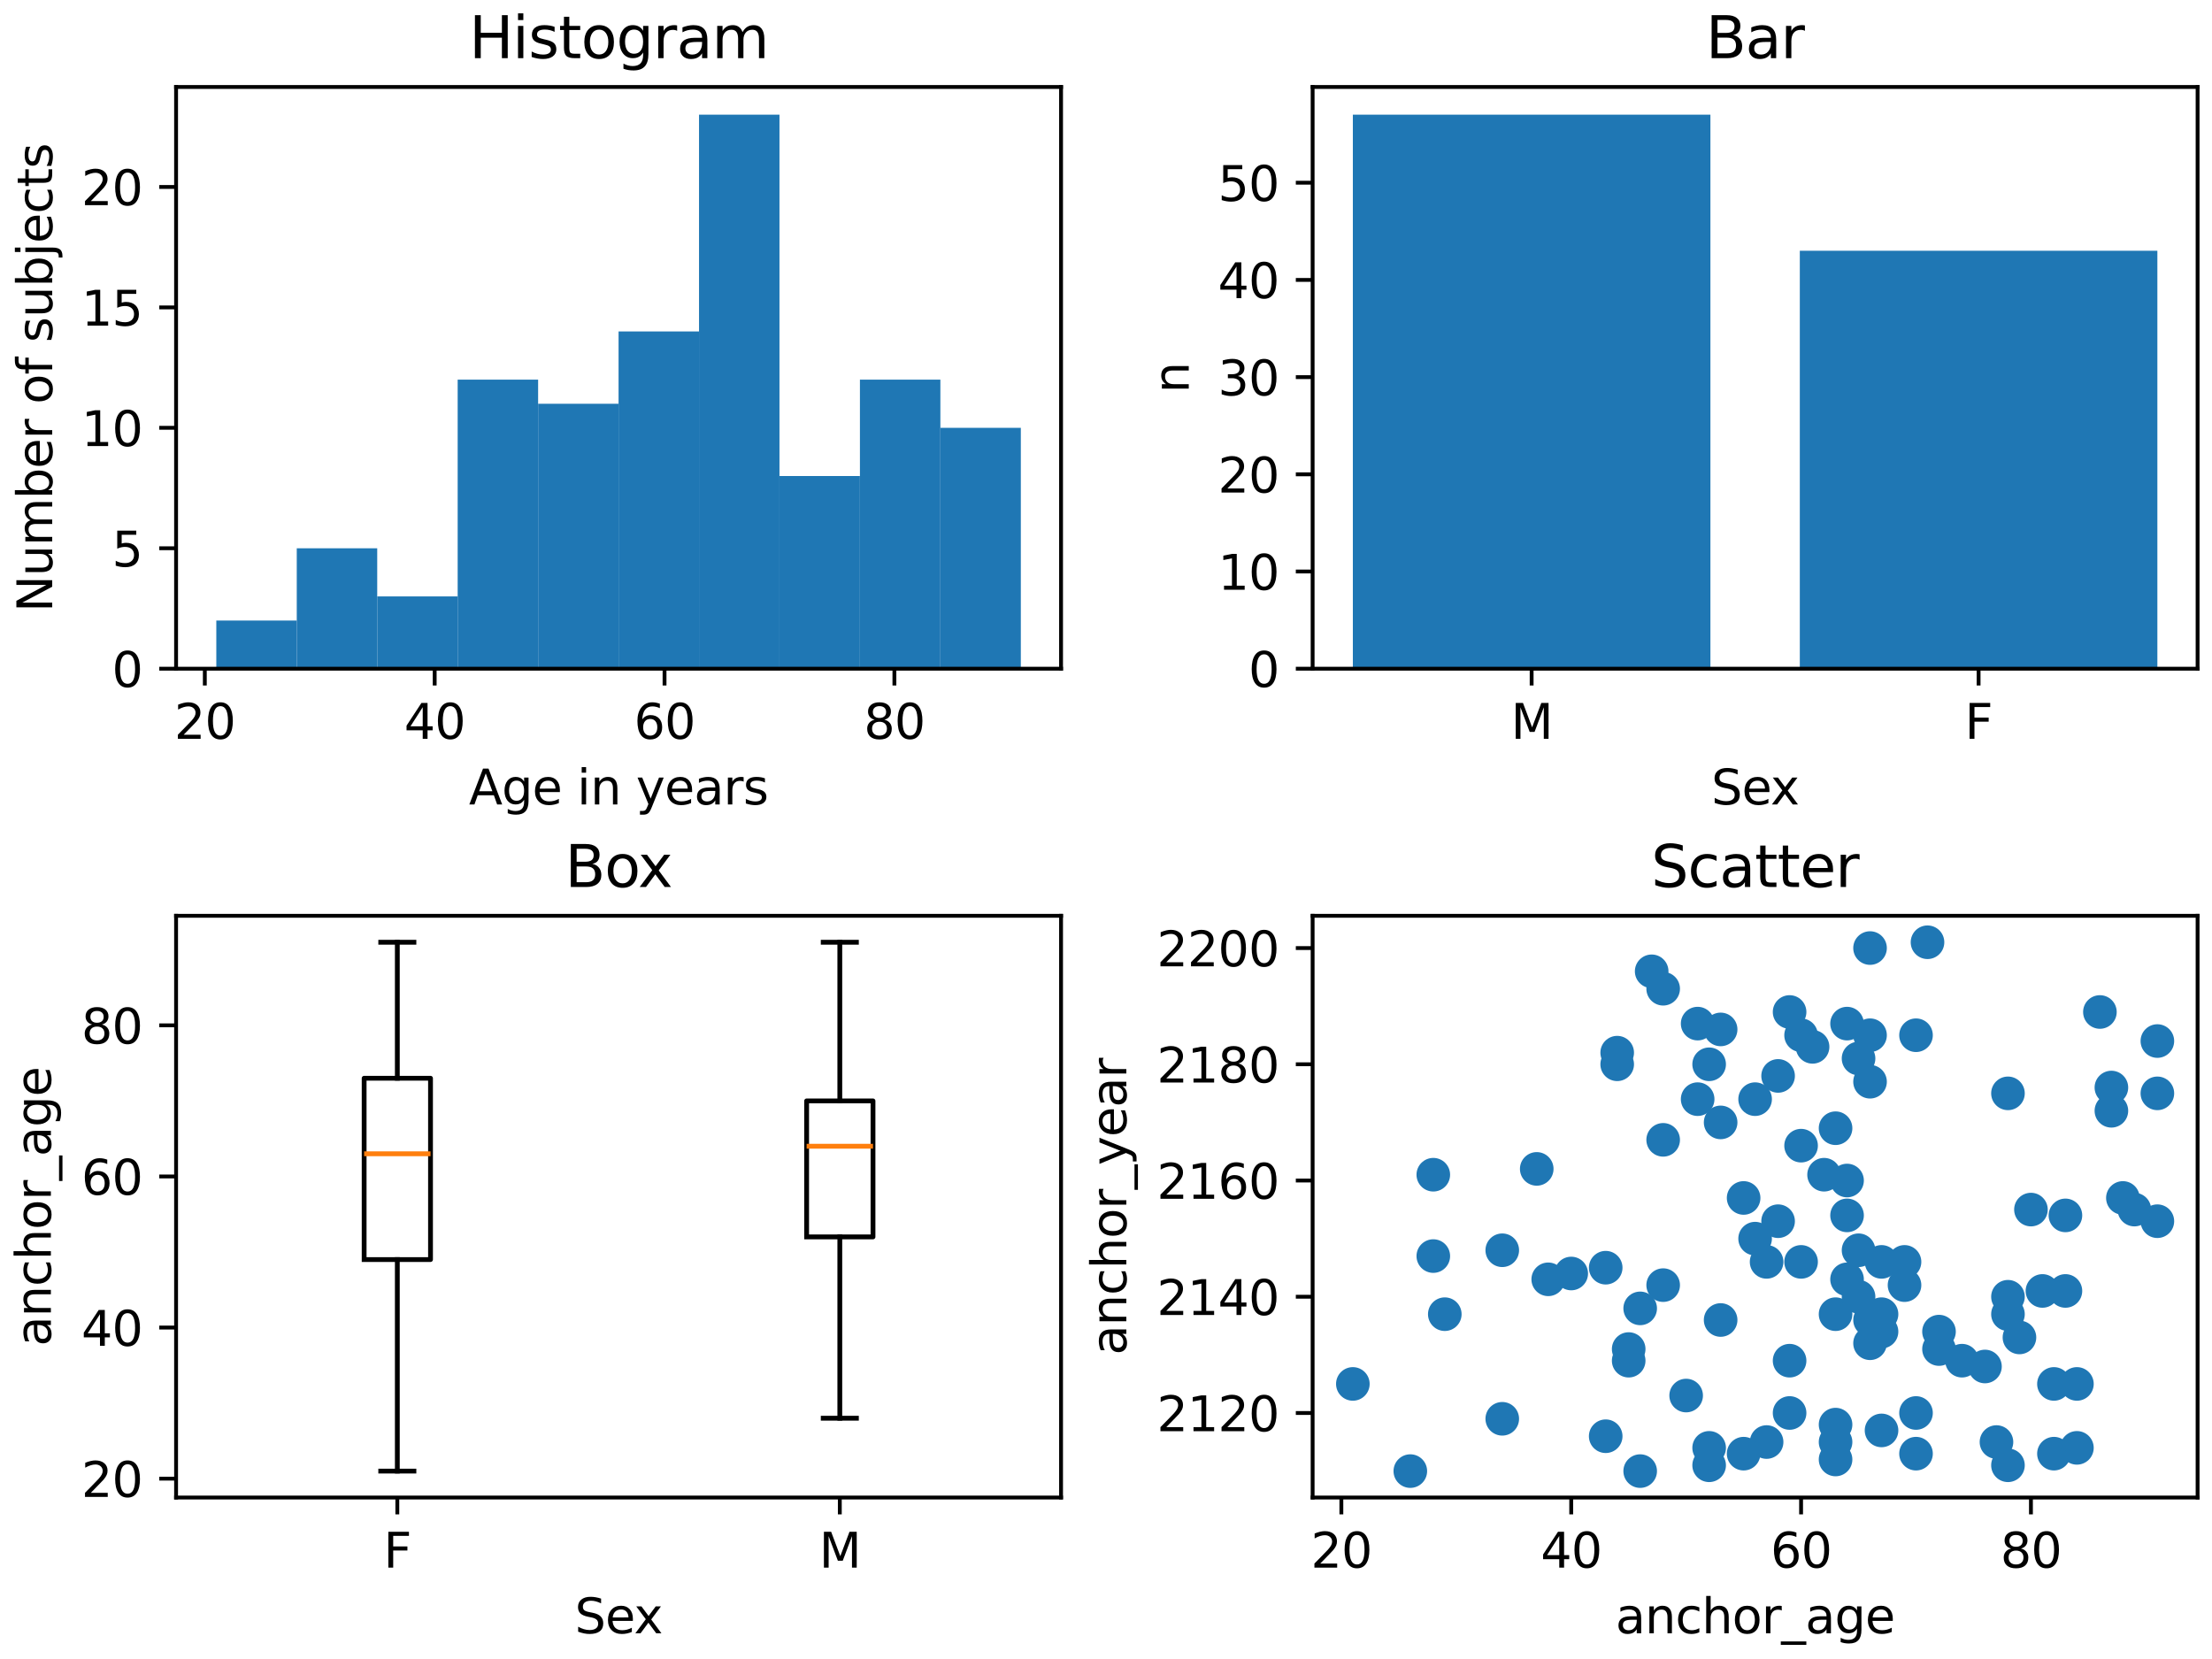 <?xml version="1.0" encoding="utf-8" standalone="no"?>
<!DOCTYPE svg PUBLIC "-//W3C//DTD SVG 1.1//EN"
  "http://www.w3.org/Graphics/SVG/1.1/DTD/svg11.dtd">
<svg xmlns:xlink="http://www.w3.org/1999/xlink" width="460.8pt" height="345.6pt" viewBox="0 0 460.8 345.6" xmlns="http://www.w3.org/2000/svg" version="1.1">
 <defs>
  <style type="text/css">*{stroke-linejoin: round; stroke-linecap: butt}</style>
 </defs>
 <g id="figure_1">
  <g id="patch_1">
   <path d="M 0 345.6 
L 460.8 345.6 
L 460.8 0 
L 0 0 
z
" style="fill: #ffffff"/>
  </g>
  <g id="axes_1">
   <g id="patch_2">
    <path d="M 36.681 139.304 
L 221.037 139.304 
L 221.037 18.118 
L 36.681 18.118 
z
" style="fill: #ffffff"/>
   </g>
   <g id="patch_3">
    <path d="M 45.061 139.304 
L 61.821 139.304 
L 61.821 129.268 
L 45.061 129.268 
z
" clip-path="url(#p18c3d28035)" style="fill: #1f77b4"/>
   </g>
   <g id="patch_4">
    <path d="M 61.821 139.304 
L 78.581 139.304 
L 78.581 114.214 
L 61.821 114.214 
z
" clip-path="url(#p18c3d28035)" style="fill: #1f77b4"/>
   </g>
   <g id="patch_5">
    <path d="M 78.581 139.304 
L 95.34 139.304 
L 95.34 124.25 
L 78.581 124.25 
z
" clip-path="url(#p18c3d28035)" style="fill: #1f77b4"/>
   </g>
   <g id="patch_6">
    <path d="M 95.34 139.304 
L 112.1 139.304 
L 112.1 79.088 
L 95.34 79.088 
z
" clip-path="url(#p18c3d28035)" style="fill: #1f77b4"/>
   </g>
   <g id="patch_7">
    <path d="M 112.1 139.304 
L 128.859 139.304 
L 128.859 84.106 
L 112.1 84.106 
z
" clip-path="url(#p18c3d28035)" style="fill: #1f77b4"/>
   </g>
   <g id="patch_8">
    <path d="M 128.859 139.304 
L 145.619 139.304 
L 145.619 69.052 
L 128.859 69.052 
z
" clip-path="url(#p18c3d28035)" style="fill: #1f77b4"/>
   </g>
   <g id="patch_9">
    <path d="M 145.619 139.304 
L 162.379 139.304 
L 162.379 23.889 
L 145.619 23.889 
z
" clip-path="url(#p18c3d28035)" style="fill: #1f77b4"/>
   </g>
   <g id="patch_10">
    <path d="M 162.379 139.304 
L 179.138 139.304 
L 179.138 99.16 
L 162.379 99.16 
z
" clip-path="url(#p18c3d28035)" style="fill: #1f77b4"/>
   </g>
   <g id="patch_11">
    <path d="M 179.138 139.304 
L 195.898 139.304 
L 195.898 79.088 
L 179.138 79.088 
z
" clip-path="url(#p18c3d28035)" style="fill: #1f77b4"/>
   </g>
   <g id="patch_12">
    <path d="M 195.898 139.304 
L 212.657 139.304 
L 212.657 89.124 
L 195.898 89.124 
z
" clip-path="url(#p18c3d28035)" style="fill: #1f77b4"/>
   </g>
   <g id="matplotlib.axis_1">
    <g id="xtick_1">
     <g id="line2d_1">
      <defs>
       <path id="mbf139dbcb3" d="M 0 0 
L 0 3.5 
" style="stroke: #000000; stroke-width: 0.8"/>
      </defs>
      <g>
       <use xlink:href="#mbf139dbcb3" x="42.667" y="139.304" style="stroke: #000000; stroke-width: 0.8"/>
      </g>
     </g>
     <g id="text_1">
      <!-- 20 -->
      <g transform="translate(36.305 153.903) scale(0.1 -0.1)">
       <defs>
        <path id="DejaVuSans-32" d="M 1228 531 
L 3431 531 
L 3431 0 
L 469 0 
L 469 531 
Q 828 903 1448 1529 
Q 2069 2156 2228 2338 
Q 2531 2678 2651 2914 
Q 2772 3150 2772 3378 
Q 2772 3750 2511 3984 
Q 2250 4219 1831 4219 
Q 1534 4219 1204 4116 
Q 875 4013 500 3803 
L 500 4441 
Q 881 4594 1212 4672 
Q 1544 4750 1819 4750 
Q 2544 4750 2975 4387 
Q 3406 4025 3406 3419 
Q 3406 3131 3298 2873 
Q 3191 2616 2906 2266 
Q 2828 2175 2409 1742 
Q 1991 1309 1228 531 
z
" transform="scale(0.016)"/>
        <path id="DejaVuSans-30" d="M 2034 4250 
Q 1547 4250 1301 3770 
Q 1056 3291 1056 2328 
Q 1056 1369 1301 889 
Q 1547 409 2034 409 
Q 2525 409 2770 889 
Q 3016 1369 3016 2328 
Q 3016 3291 2770 3770 
Q 2525 4250 2034 4250 
z
M 2034 4750 
Q 2819 4750 3233 4129 
Q 3647 3509 3647 2328 
Q 3647 1150 3233 529 
Q 2819 -91 2034 -91 
Q 1250 -91 836 529 
Q 422 1150 422 2328 
Q 422 3509 836 4129 
Q 1250 4750 2034 4750 
z
" transform="scale(0.016)"/>
       </defs>
       <use xlink:href="#DejaVuSans-32"/>
       <use xlink:href="#DejaVuSans-30" transform="translate(63.623 0)"/>
      </g>
     </g>
    </g>
    <g id="xtick_2">
     <g id="line2d_2">
      <g>
       <use xlink:href="#mbf139dbcb3" x="90.552" y="139.304" style="stroke: #000000; stroke-width: 0.8"/>
      </g>
     </g>
     <g id="text_2">
      <!-- 40 -->
      <g transform="translate(84.189 153.903) scale(0.1 -0.1)">
       <defs>
        <path id="DejaVuSans-34" d="M 2419 4116 
L 825 1625 
L 2419 1625 
L 2419 4116 
z
M 2253 4666 
L 3047 4666 
L 3047 1625 
L 3713 1625 
L 3713 1100 
L 3047 1100 
L 3047 0 
L 2419 0 
L 2419 1100 
L 313 1100 
L 313 1709 
L 2253 4666 
z
" transform="scale(0.016)"/>
       </defs>
       <use xlink:href="#DejaVuSans-34"/>
       <use xlink:href="#DejaVuSans-30" transform="translate(63.623 0)"/>
      </g>
     </g>
    </g>
    <g id="xtick_3">
     <g id="line2d_3">
      <g>
       <use xlink:href="#mbf139dbcb3" x="138.436" y="139.304" style="stroke: #000000; stroke-width: 0.8"/>
      </g>
     </g>
     <g id="text_3">
      <!-- 60 -->
      <g transform="translate(132.074 153.903) scale(0.1 -0.1)">
       <defs>
        <path id="DejaVuSans-36" d="M 2113 2584 
Q 1688 2584 1439 2293 
Q 1191 2003 1191 1497 
Q 1191 994 1439 701 
Q 1688 409 2113 409 
Q 2538 409 2786 701 
Q 3034 994 3034 1497 
Q 3034 2003 2786 2293 
Q 2538 2584 2113 2584 
z
M 3366 4563 
L 3366 3988 
Q 3128 4100 2886 4159 
Q 2644 4219 2406 4219 
Q 1781 4219 1451 3797 
Q 1122 3375 1075 2522 
Q 1259 2794 1537 2939 
Q 1816 3084 2150 3084 
Q 2853 3084 3261 2657 
Q 3669 2231 3669 1497 
Q 3669 778 3244 343 
Q 2819 -91 2113 -91 
Q 1303 -91 875 529 
Q 447 1150 447 2328 
Q 447 3434 972 4092 
Q 1497 4750 2381 4750 
Q 2619 4750 2861 4703 
Q 3103 4656 3366 4563 
z
" transform="scale(0.016)"/>
       </defs>
       <use xlink:href="#DejaVuSans-36"/>
       <use xlink:href="#DejaVuSans-30" transform="translate(63.623 0)"/>
      </g>
     </g>
    </g>
    <g id="xtick_4">
     <g id="line2d_4">
      <g>
       <use xlink:href="#mbf139dbcb3" x="186.321" y="139.304" style="stroke: #000000; stroke-width: 0.8"/>
      </g>
     </g>
     <g id="text_4">
      <!-- 80 -->
      <g transform="translate(179.958 153.903) scale(0.1 -0.1)">
       <defs>
        <path id="DejaVuSans-38" d="M 2034 2216 
Q 1584 2216 1326 1975 
Q 1069 1734 1069 1313 
Q 1069 891 1326 650 
Q 1584 409 2034 409 
Q 2484 409 2743 651 
Q 3003 894 3003 1313 
Q 3003 1734 2745 1975 
Q 2488 2216 2034 2216 
z
M 1403 2484 
Q 997 2584 770 2862 
Q 544 3141 544 3541 
Q 544 4100 942 4425 
Q 1341 4750 2034 4750 
Q 2731 4750 3128 4425 
Q 3525 4100 3525 3541 
Q 3525 3141 3298 2862 
Q 3072 2584 2669 2484 
Q 3125 2378 3379 2068 
Q 3634 1759 3634 1313 
Q 3634 634 3220 271 
Q 2806 -91 2034 -91 
Q 1263 -91 848 271 
Q 434 634 434 1313 
Q 434 1759 690 2068 
Q 947 2378 1403 2484 
z
M 1172 3481 
Q 1172 3119 1398 2916 
Q 1625 2713 2034 2713 
Q 2441 2713 2670 2916 
Q 2900 3119 2900 3481 
Q 2900 3844 2670 4047 
Q 2441 4250 2034 4250 
Q 1625 4250 1398 4047 
Q 1172 3844 1172 3481 
z
" transform="scale(0.016)"/>
       </defs>
       <use xlink:href="#DejaVuSans-38"/>
       <use xlink:href="#DejaVuSans-30" transform="translate(63.623 0)"/>
      </g>
     </g>
    </g>
    <g id="text_5">
     <!-- Age in years -->
     <g transform="translate(97.692 167.581) scale(0.1 -0.1)">
      <defs>
       <path id="DejaVuSans-41" d="M 2188 4044 
L 1331 1722 
L 3047 1722 
L 2188 4044 
z
M 1831 4666 
L 2547 4666 
L 4325 0 
L 3669 0 
L 3244 1197 
L 1141 1197 
L 716 0 
L 50 0 
L 1831 4666 
z
" transform="scale(0.016)"/>
       <path id="DejaVuSans-67" d="M 2906 1791 
Q 2906 2416 2648 2759 
Q 2391 3103 1925 3103 
Q 1463 3103 1205 2759 
Q 947 2416 947 1791 
Q 947 1169 1205 825 
Q 1463 481 1925 481 
Q 2391 481 2648 825 
Q 2906 1169 2906 1791 
z
M 3481 434 
Q 3481 -459 3084 -895 
Q 2688 -1331 1869 -1331 
Q 1566 -1331 1297 -1286 
Q 1028 -1241 775 -1147 
L 775 -588 
Q 1028 -725 1275 -790 
Q 1522 -856 1778 -856 
Q 2344 -856 2625 -561 
Q 2906 -266 2906 331 
L 2906 616 
Q 2728 306 2450 153 
Q 2172 0 1784 0 
Q 1141 0 747 490 
Q 353 981 353 1791 
Q 353 2603 747 3093 
Q 1141 3584 1784 3584 
Q 2172 3584 2450 3431 
Q 2728 3278 2906 2969 
L 2906 3500 
L 3481 3500 
L 3481 434 
z
" transform="scale(0.016)"/>
       <path id="DejaVuSans-65" d="M 3597 1894 
L 3597 1613 
L 953 1613 
Q 991 1019 1311 708 
Q 1631 397 2203 397 
Q 2534 397 2845 478 
Q 3156 559 3463 722 
L 3463 178 
Q 3153 47 2828 -22 
Q 2503 -91 2169 -91 
Q 1331 -91 842 396 
Q 353 884 353 1716 
Q 353 2575 817 3079 
Q 1281 3584 2069 3584 
Q 2775 3584 3186 3129 
Q 3597 2675 3597 1894 
z
M 3022 2063 
Q 3016 2534 2758 2815 
Q 2500 3097 2075 3097 
Q 1594 3097 1305 2825 
Q 1016 2553 972 2059 
L 3022 2063 
z
" transform="scale(0.016)"/>
       <path id="DejaVuSans-20" transform="scale(0.016)"/>
       <path id="DejaVuSans-69" d="M 603 3500 
L 1178 3500 
L 1178 0 
L 603 0 
L 603 3500 
z
M 603 4863 
L 1178 4863 
L 1178 4134 
L 603 4134 
L 603 4863 
z
" transform="scale(0.016)"/>
       <path id="DejaVuSans-6e" d="M 3513 2113 
L 3513 0 
L 2938 0 
L 2938 2094 
Q 2938 2591 2744 2837 
Q 2550 3084 2163 3084 
Q 1697 3084 1428 2787 
Q 1159 2491 1159 1978 
L 1159 0 
L 581 0 
L 581 3500 
L 1159 3500 
L 1159 2956 
Q 1366 3272 1645 3428 
Q 1925 3584 2291 3584 
Q 2894 3584 3203 3211 
Q 3513 2838 3513 2113 
z
" transform="scale(0.016)"/>
       <path id="DejaVuSans-79" d="M 2059 -325 
Q 1816 -950 1584 -1140 
Q 1353 -1331 966 -1331 
L 506 -1331 
L 506 -850 
L 844 -850 
Q 1081 -850 1212 -737 
Q 1344 -625 1503 -206 
L 1606 56 
L 191 3500 
L 800 3500 
L 1894 763 
L 2988 3500 
L 3597 3500 
L 2059 -325 
z
" transform="scale(0.016)"/>
       <path id="DejaVuSans-61" d="M 2194 1759 
Q 1497 1759 1228 1600 
Q 959 1441 959 1056 
Q 959 750 1161 570 
Q 1363 391 1709 391 
Q 2188 391 2477 730 
Q 2766 1069 2766 1631 
L 2766 1759 
L 2194 1759 
z
M 3341 1997 
L 3341 0 
L 2766 0 
L 2766 531 
Q 2569 213 2275 61 
Q 1981 -91 1556 -91 
Q 1019 -91 701 211 
Q 384 513 384 1019 
Q 384 1609 779 1909 
Q 1175 2209 1959 2209 
L 2766 2209 
L 2766 2266 
Q 2766 2663 2505 2880 
Q 2244 3097 1772 3097 
Q 1472 3097 1187 3025 
Q 903 2953 641 2809 
L 641 3341 
Q 956 3463 1253 3523 
Q 1550 3584 1831 3584 
Q 2591 3584 2966 3190 
Q 3341 2797 3341 1997 
z
" transform="scale(0.016)"/>
       <path id="DejaVuSans-72" d="M 2631 2963 
Q 2534 3019 2420 3045 
Q 2306 3072 2169 3072 
Q 1681 3072 1420 2755 
Q 1159 2438 1159 1844 
L 1159 0 
L 581 0 
L 581 3500 
L 1159 3500 
L 1159 2956 
Q 1341 3275 1631 3429 
Q 1922 3584 2338 3584 
Q 2397 3584 2469 3576 
Q 2541 3569 2628 3553 
L 2631 2963 
z
" transform="scale(0.016)"/>
       <path id="DejaVuSans-73" d="M 2834 3397 
L 2834 2853 
Q 2591 2978 2328 3040 
Q 2066 3103 1784 3103 
Q 1356 3103 1142 2972 
Q 928 2841 928 2578 
Q 928 2378 1081 2264 
Q 1234 2150 1697 2047 
L 1894 2003 
Q 2506 1872 2764 1633 
Q 3022 1394 3022 966 
Q 3022 478 2636 193 
Q 2250 -91 1575 -91 
Q 1294 -91 989 -36 
Q 684 19 347 128 
L 347 722 
Q 666 556 975 473 
Q 1284 391 1588 391 
Q 1994 391 2212 530 
Q 2431 669 2431 922 
Q 2431 1156 2273 1281 
Q 2116 1406 1581 1522 
L 1381 1569 
Q 847 1681 609 1914 
Q 372 2147 372 2553 
Q 372 3047 722 3315 
Q 1072 3584 1716 3584 
Q 2034 3584 2315 3537 
Q 2597 3491 2834 3397 
z
" transform="scale(0.016)"/>
      </defs>
      <use xlink:href="#DejaVuSans-41"/>
      <use xlink:href="#DejaVuSans-67" transform="translate(68.408 0)"/>
      <use xlink:href="#DejaVuSans-65" transform="translate(131.885 0)"/>
      <use xlink:href="#DejaVuSans-20" transform="translate(193.408 0)"/>
      <use xlink:href="#DejaVuSans-69" transform="translate(225.195 0)"/>
      <use xlink:href="#DejaVuSans-6e" transform="translate(252.979 0)"/>
      <use xlink:href="#DejaVuSans-20" transform="translate(316.357 0)"/>
      <use xlink:href="#DejaVuSans-79" transform="translate(348.145 0)"/>
      <use xlink:href="#DejaVuSans-65" transform="translate(407.324 0)"/>
      <use xlink:href="#DejaVuSans-61" transform="translate(468.848 0)"/>
      <use xlink:href="#DejaVuSans-72" transform="translate(530.127 0)"/>
      <use xlink:href="#DejaVuSans-73" transform="translate(571.24 0)"/>
     </g>
    </g>
   </g>
   <g id="matplotlib.axis_2">
    <g id="ytick_1">
     <g id="line2d_5">
      <defs>
       <path id="m1d1e36d0af" d="M 0 0 
L -3.5 0 
" style="stroke: #000000; stroke-width: 0.8"/>
      </defs>
      <g>
       <use xlink:href="#m1d1e36d0af" x="36.681" y="139.304" style="stroke: #000000; stroke-width: 0.8"/>
      </g>
     </g>
     <g id="text_6">
      <!-- 0 -->
      <g transform="translate(23.319 143.104) scale(0.1 -0.1)">
       <use xlink:href="#DejaVuSans-30"/>
      </g>
     </g>
    </g>
    <g id="ytick_2">
     <g id="line2d_6">
      <g>
       <use xlink:href="#m1d1e36d0af" x="36.681" y="114.214" style="stroke: #000000; stroke-width: 0.8"/>
      </g>
     </g>
     <g id="text_7">
      <!-- 5 -->
      <g transform="translate(23.319 118.013) scale(0.1 -0.1)">
       <defs>
        <path id="DejaVuSans-35" d="M 691 4666 
L 3169 4666 
L 3169 4134 
L 1269 4134 
L 1269 2991 
Q 1406 3038 1543 3061 
Q 1681 3084 1819 3084 
Q 2600 3084 3056 2656 
Q 3513 2228 3513 1497 
Q 3513 744 3044 326 
Q 2575 -91 1722 -91 
Q 1428 -91 1123 -41 
Q 819 9 494 109 
L 494 744 
Q 775 591 1075 516 
Q 1375 441 1709 441 
Q 2250 441 2565 725 
Q 2881 1009 2881 1497 
Q 2881 1984 2565 2268 
Q 2250 2553 1709 2553 
Q 1456 2553 1204 2497 
Q 953 2441 691 2322 
L 691 4666 
z
" transform="scale(0.016)"/>
       </defs>
       <use xlink:href="#DejaVuSans-35"/>
      </g>
     </g>
    </g>
    <g id="ytick_3">
     <g id="line2d_7">
      <g>
       <use xlink:href="#m1d1e36d0af" x="36.681" y="89.124" style="stroke: #000000; stroke-width: 0.8"/>
      </g>
     </g>
     <g id="text_8">
      <!-- 10 -->
      <g transform="translate(16.956 92.923) scale(0.1 -0.1)">
       <defs>
        <path id="DejaVuSans-31" d="M 794 531 
L 1825 531 
L 1825 4091 
L 703 3866 
L 703 4441 
L 1819 4666 
L 2450 4666 
L 2450 531 
L 3481 531 
L 3481 0 
L 794 0 
L 794 531 
z
" transform="scale(0.016)"/>
       </defs>
       <use xlink:href="#DejaVuSans-31"/>
       <use xlink:href="#DejaVuSans-30" transform="translate(63.623 0)"/>
      </g>
     </g>
    </g>
    <g id="ytick_4">
     <g id="line2d_8">
      <g>
       <use xlink:href="#m1d1e36d0af" x="36.681" y="64.034" style="stroke: #000000; stroke-width: 0.8"/>
      </g>
     </g>
     <g id="text_9">
      <!-- 15 -->
      <g transform="translate(16.956 67.833) scale(0.1 -0.1)">
       <use xlink:href="#DejaVuSans-31"/>
       <use xlink:href="#DejaVuSans-35" transform="translate(63.623 0)"/>
      </g>
     </g>
    </g>
    <g id="ytick_5">
     <g id="line2d_9">
      <g>
       <use xlink:href="#m1d1e36d0af" x="36.681" y="38.943" style="stroke: #000000; stroke-width: 0.8"/>
      </g>
     </g>
     <g id="text_10">
      <!-- 20 -->
      <g transform="translate(16.956 42.743) scale(0.1 -0.1)">
       <use xlink:href="#DejaVuSans-32"/>
       <use xlink:href="#DejaVuSans-30" transform="translate(63.623 0)"/>
      </g>
     </g>
    </g>
    <g id="text_11">
     <!-- Number of subjects -->
     <g transform="translate(10.877 127.522) rotate(-90) scale(0.1 -0.1)">
      <defs>
       <path id="DejaVuSans-4e" d="M 628 4666 
L 1478 4666 
L 3547 763 
L 3547 4666 
L 4159 4666 
L 4159 0 
L 3309 0 
L 1241 3903 
L 1241 0 
L 628 0 
L 628 4666 
z
" transform="scale(0.016)"/>
       <path id="DejaVuSans-75" d="M 544 1381 
L 544 3500 
L 1119 3500 
L 1119 1403 
Q 1119 906 1312 657 
Q 1506 409 1894 409 
Q 2359 409 2629 706 
Q 2900 1003 2900 1516 
L 2900 3500 
L 3475 3500 
L 3475 0 
L 2900 0 
L 2900 538 
Q 2691 219 2414 64 
Q 2138 -91 1772 -91 
Q 1169 -91 856 284 
Q 544 659 544 1381 
z
M 1991 3584 
L 1991 3584 
z
" transform="scale(0.016)"/>
       <path id="DejaVuSans-6d" d="M 3328 2828 
Q 3544 3216 3844 3400 
Q 4144 3584 4550 3584 
Q 5097 3584 5394 3201 
Q 5691 2819 5691 2113 
L 5691 0 
L 5113 0 
L 5113 2094 
Q 5113 2597 4934 2840 
Q 4756 3084 4391 3084 
Q 3944 3084 3684 2787 
Q 3425 2491 3425 1978 
L 3425 0 
L 2847 0 
L 2847 2094 
Q 2847 2600 2669 2842 
Q 2491 3084 2119 3084 
Q 1678 3084 1418 2786 
Q 1159 2488 1159 1978 
L 1159 0 
L 581 0 
L 581 3500 
L 1159 3500 
L 1159 2956 
Q 1356 3278 1631 3431 
Q 1906 3584 2284 3584 
Q 2666 3584 2933 3390 
Q 3200 3197 3328 2828 
z
" transform="scale(0.016)"/>
       <path id="DejaVuSans-62" d="M 3116 1747 
Q 3116 2381 2855 2742 
Q 2594 3103 2138 3103 
Q 1681 3103 1420 2742 
Q 1159 2381 1159 1747 
Q 1159 1113 1420 752 
Q 1681 391 2138 391 
Q 2594 391 2855 752 
Q 3116 1113 3116 1747 
z
M 1159 2969 
Q 1341 3281 1617 3432 
Q 1894 3584 2278 3584 
Q 2916 3584 3314 3078 
Q 3713 2572 3713 1747 
Q 3713 922 3314 415 
Q 2916 -91 2278 -91 
Q 1894 -91 1617 61 
Q 1341 213 1159 525 
L 1159 0 
L 581 0 
L 581 4863 
L 1159 4863 
L 1159 2969 
z
" transform="scale(0.016)"/>
       <path id="DejaVuSans-6f" d="M 1959 3097 
Q 1497 3097 1228 2736 
Q 959 2375 959 1747 
Q 959 1119 1226 758 
Q 1494 397 1959 397 
Q 2419 397 2687 759 
Q 2956 1122 2956 1747 
Q 2956 2369 2687 2733 
Q 2419 3097 1959 3097 
z
M 1959 3584 
Q 2709 3584 3137 3096 
Q 3566 2609 3566 1747 
Q 3566 888 3137 398 
Q 2709 -91 1959 -91 
Q 1206 -91 779 398 
Q 353 888 353 1747 
Q 353 2609 779 3096 
Q 1206 3584 1959 3584 
z
" transform="scale(0.016)"/>
       <path id="DejaVuSans-66" d="M 2375 4863 
L 2375 4384 
L 1825 4384 
Q 1516 4384 1395 4259 
Q 1275 4134 1275 3809 
L 1275 3500 
L 2222 3500 
L 2222 3053 
L 1275 3053 
L 1275 0 
L 697 0 
L 697 3053 
L 147 3053 
L 147 3500 
L 697 3500 
L 697 3744 
Q 697 4328 969 4595 
Q 1241 4863 1831 4863 
L 2375 4863 
z
" transform="scale(0.016)"/>
       <path id="DejaVuSans-6a" d="M 603 3500 
L 1178 3500 
L 1178 -63 
Q 1178 -731 923 -1031 
Q 669 -1331 103 -1331 
L -116 -1331 
L -116 -844 
L 38 -844 
Q 366 -844 484 -692 
Q 603 -541 603 -63 
L 603 3500 
z
M 603 4863 
L 1178 4863 
L 1178 4134 
L 603 4134 
L 603 4863 
z
" transform="scale(0.016)"/>
       <path id="DejaVuSans-63" d="M 3122 3366 
L 3122 2828 
Q 2878 2963 2633 3030 
Q 2388 3097 2138 3097 
Q 1578 3097 1268 2742 
Q 959 2388 959 1747 
Q 959 1106 1268 751 
Q 1578 397 2138 397 
Q 2388 397 2633 464 
Q 2878 531 3122 666 
L 3122 134 
Q 2881 22 2623 -34 
Q 2366 -91 2075 -91 
Q 1284 -91 818 406 
Q 353 903 353 1747 
Q 353 2603 823 3093 
Q 1294 3584 2113 3584 
Q 2378 3584 2631 3529 
Q 2884 3475 3122 3366 
z
" transform="scale(0.016)"/>
       <path id="DejaVuSans-74" d="M 1172 4494 
L 1172 3500 
L 2356 3500 
L 2356 3053 
L 1172 3053 
L 1172 1153 
Q 1172 725 1289 603 
Q 1406 481 1766 481 
L 2356 481 
L 2356 0 
L 1766 0 
Q 1100 0 847 248 
Q 594 497 594 1153 
L 594 3053 
L 172 3053 
L 172 3500 
L 594 3500 
L 594 4494 
L 1172 4494 
z
" transform="scale(0.016)"/>
      </defs>
      <use xlink:href="#DejaVuSans-4e"/>
      <use xlink:href="#DejaVuSans-75" transform="translate(74.805 0)"/>
      <use xlink:href="#DejaVuSans-6d" transform="translate(138.184 0)"/>
      <use xlink:href="#DejaVuSans-62" transform="translate(235.596 0)"/>
      <use xlink:href="#DejaVuSans-65" transform="translate(299.072 0)"/>
      <use xlink:href="#DejaVuSans-72" transform="translate(360.596 0)"/>
      <use xlink:href="#DejaVuSans-20" transform="translate(401.709 0)"/>
      <use xlink:href="#DejaVuSans-6f" transform="translate(433.496 0)"/>
      <use xlink:href="#DejaVuSans-66" transform="translate(494.678 0)"/>
      <use xlink:href="#DejaVuSans-20" transform="translate(529.883 0)"/>
      <use xlink:href="#DejaVuSans-73" transform="translate(561.67 0)"/>
      <use xlink:href="#DejaVuSans-75" transform="translate(613.77 0)"/>
      <use xlink:href="#DejaVuSans-62" transform="translate(677.148 0)"/>
      <use xlink:href="#DejaVuSans-6a" transform="translate(740.625 0)"/>
      <use xlink:href="#DejaVuSans-65" transform="translate(768.408 0)"/>
      <use xlink:href="#DejaVuSans-63" transform="translate(829.932 0)"/>
      <use xlink:href="#DejaVuSans-74" transform="translate(884.912 0)"/>
      <use xlink:href="#DejaVuSans-73" transform="translate(924.121 0)"/>
     </g>
    </g>
   </g>
   <g id="patch_13">
    <path d="M 36.681 139.304 
L 36.681 18.118 
" style="fill: none; stroke: #000000; stroke-width: 0.8; stroke-linejoin: miter; stroke-linecap: square"/>
   </g>
   <g id="patch_14">
    <path d="M 221.037 139.304 
L 221.037 18.118 
" style="fill: none; stroke: #000000; stroke-width: 0.8; stroke-linejoin: miter; stroke-linecap: square"/>
   </g>
   <g id="patch_15">
    <path d="M 36.681 139.304 
L 221.037 139.304 
" style="fill: none; stroke: #000000; stroke-width: 0.8; stroke-linejoin: miter; stroke-linecap: square"/>
   </g>
   <g id="patch_16">
    <path d="M 36.681 18.118 
L 221.037 18.118 
" style="fill: none; stroke: #000000; stroke-width: 0.8; stroke-linejoin: miter; stroke-linecap: square"/>
   </g>
   <g id="text_12">
    <!-- Histogram -->
    <g transform="translate(97.734 12.118) scale(0.12 -0.12)">
     <defs>
      <path id="DejaVuSans-48" d="M 628 4666 
L 1259 4666 
L 1259 2753 
L 3553 2753 
L 3553 4666 
L 4184 4666 
L 4184 0 
L 3553 0 
L 3553 2222 
L 1259 2222 
L 1259 0 
L 628 0 
L 628 4666 
z
" transform="scale(0.016)"/>
     </defs>
     <use xlink:href="#DejaVuSans-48"/>
     <use xlink:href="#DejaVuSans-69" transform="translate(75.195 0)"/>
     <use xlink:href="#DejaVuSans-73" transform="translate(102.979 0)"/>
     <use xlink:href="#DejaVuSans-74" transform="translate(155.078 0)"/>
     <use xlink:href="#DejaVuSans-6f" transform="translate(194.287 0)"/>
     <use xlink:href="#DejaVuSans-67" transform="translate(255.469 0)"/>
     <use xlink:href="#DejaVuSans-72" transform="translate(318.945 0)"/>
     <use xlink:href="#DejaVuSans-61" transform="translate(360.059 0)"/>
     <use xlink:href="#DejaVuSans-6d" transform="translate(421.338 0)"/>
    </g>
   </g>
  </g>
  <g id="axes_2">
   <g id="patch_17">
    <path d="M 273.444 139.304 
L 457.8 139.304 
L 457.8 18.118 
L 273.444 18.118 
z
" style="fill: #ffffff"/>
   </g>
   <g id="patch_18">
    <path d="M 281.824 139.304 
L 356.311 139.304 
L 356.311 23.889 
L 281.824 23.889 
z
" clip-path="url(#pd22b913ca0)" style="fill: #1f77b4"/>
   </g>
   <g id="patch_19">
    <path d="M 374.933 139.304 
L 449.42 139.304 
L 449.42 52.237 
L 374.933 52.237 
z
" clip-path="url(#pd22b913ca0)" style="fill: #1f77b4"/>
   </g>
   <g id="matplotlib.axis_3">
    <g id="xtick_5">
     <g id="line2d_10">
      <g>
       <use xlink:href="#mbf139dbcb3" x="319.067" y="139.304" style="stroke: #000000; stroke-width: 0.8"/>
      </g>
     </g>
     <g id="text_13">
      <!-- M -->
      <g transform="translate(314.753 153.903) scale(0.1 -0.1)">
       <defs>
        <path id="DejaVuSans-4d" d="M 628 4666 
L 1569 4666 
L 2759 1491 
L 3956 4666 
L 4897 4666 
L 4897 0 
L 4281 0 
L 4281 4097 
L 3078 897 
L 2444 897 
L 1241 4097 
L 1241 0 
L 628 0 
L 628 4666 
z
" transform="scale(0.016)"/>
       </defs>
       <use xlink:href="#DejaVuSans-4d"/>
      </g>
     </g>
    </g>
    <g id="xtick_6">
     <g id="line2d_11">
      <g>
       <use xlink:href="#mbf139dbcb3" x="412.176" y="139.304" style="stroke: #000000; stroke-width: 0.8"/>
      </g>
     </g>
     <g id="text_14">
      <!-- F -->
      <g transform="translate(409.301 153.903) scale(0.1 -0.1)">
       <defs>
        <path id="DejaVuSans-46" d="M 628 4666 
L 3309 4666 
L 3309 4134 
L 1259 4134 
L 1259 2759 
L 3109 2759 
L 3109 2228 
L 1259 2228 
L 1259 0 
L 628 0 
L 628 4666 
z
" transform="scale(0.016)"/>
       </defs>
       <use xlink:href="#DejaVuSans-46"/>
      </g>
     </g>
    </g>
    <g id="text_15">
     <!-- Sex -->
     <g transform="translate(356.499 167.581) scale(0.1 -0.1)">
      <defs>
       <path id="DejaVuSans-53" d="M 3425 4513 
L 3425 3897 
Q 3066 4069 2747 4153 
Q 2428 4238 2131 4238 
Q 1616 4238 1336 4038 
Q 1056 3838 1056 3469 
Q 1056 3159 1242 3001 
Q 1428 2844 1947 2747 
L 2328 2669 
Q 3034 2534 3370 2195 
Q 3706 1856 3706 1288 
Q 3706 609 3251 259 
Q 2797 -91 1919 -91 
Q 1588 -91 1214 -16 
Q 841 59 441 206 
L 441 856 
Q 825 641 1194 531 
Q 1563 422 1919 422 
Q 2459 422 2753 634 
Q 3047 847 3047 1241 
Q 3047 1584 2836 1778 
Q 2625 1972 2144 2069 
L 1759 2144 
Q 1053 2284 737 2584 
Q 422 2884 422 3419 
Q 422 4038 858 4394 
Q 1294 4750 2059 4750 
Q 2388 4750 2728 4690 
Q 3069 4631 3425 4513 
z
" transform="scale(0.016)"/>
       <path id="DejaVuSans-78" d="M 3513 3500 
L 2247 1797 
L 3578 0 
L 2900 0 
L 1881 1375 
L 863 0 
L 184 0 
L 1544 1831 
L 300 3500 
L 978 3500 
L 1906 2253 
L 2834 3500 
L 3513 3500 
z
" transform="scale(0.016)"/>
      </defs>
      <use xlink:href="#DejaVuSans-53"/>
      <use xlink:href="#DejaVuSans-65" transform="translate(63.477 0)"/>
      <use xlink:href="#DejaVuSans-78" transform="translate(123.25 0)"/>
     </g>
    </g>
   </g>
   <g id="matplotlib.axis_4">
    <g id="ytick_6">
     <g id="line2d_12">
      <g>
       <use xlink:href="#m1d1e36d0af" x="273.444" y="139.304" style="stroke: #000000; stroke-width: 0.8"/>
      </g>
     </g>
     <g id="text_16">
      <!-- 0 -->
      <g transform="translate(260.081 143.104) scale(0.1 -0.1)">
       <use xlink:href="#DejaVuSans-30"/>
      </g>
     </g>
    </g>
    <g id="ytick_7">
     <g id="line2d_13">
      <g>
       <use xlink:href="#m1d1e36d0af" x="273.444" y="119.056" style="stroke: #000000; stroke-width: 0.8"/>
      </g>
     </g>
     <g id="text_17">
      <!-- 10 -->
      <g transform="translate(253.719 122.855) scale(0.1 -0.1)">
       <use xlink:href="#DejaVuSans-31"/>
       <use xlink:href="#DejaVuSans-30" transform="translate(63.623 0)"/>
      </g>
     </g>
    </g>
    <g id="ytick_8">
     <g id="line2d_14">
      <g>
       <use xlink:href="#m1d1e36d0af" x="273.444" y="98.808" style="stroke: #000000; stroke-width: 0.8"/>
      </g>
     </g>
     <g id="text_18">
      <!-- 20 -->
      <g transform="translate(253.719 102.607) scale(0.1 -0.1)">
       <use xlink:href="#DejaVuSans-32"/>
       <use xlink:href="#DejaVuSans-30" transform="translate(63.623 0)"/>
      </g>
     </g>
    </g>
    <g id="ytick_9">
     <g id="line2d_15">
      <g>
       <use xlink:href="#m1d1e36d0af" x="273.444" y="78.56" style="stroke: #000000; stroke-width: 0.8"/>
      </g>
     </g>
     <g id="text_19">
      <!-- 30 -->
      <g transform="translate(253.719 82.359) scale(0.1 -0.1)">
       <defs>
        <path id="DejaVuSans-33" d="M 2597 2516 
Q 3050 2419 3304 2112 
Q 3559 1806 3559 1356 
Q 3559 666 3084 287 
Q 2609 -91 1734 -91 
Q 1441 -91 1130 -33 
Q 819 25 488 141 
L 488 750 
Q 750 597 1062 519 
Q 1375 441 1716 441 
Q 2309 441 2620 675 
Q 2931 909 2931 1356 
Q 2931 1769 2642 2001 
Q 2353 2234 1838 2234 
L 1294 2234 
L 1294 2753 
L 1863 2753 
Q 2328 2753 2575 2939 
Q 2822 3125 2822 3475 
Q 2822 3834 2567 4026 
Q 2313 4219 1838 4219 
Q 1578 4219 1281 4162 
Q 984 4106 628 3988 
L 628 4550 
Q 988 4650 1302 4700 
Q 1616 4750 1894 4750 
Q 2613 4750 3031 4423 
Q 3450 4097 3450 3541 
Q 3450 3153 3228 2886 
Q 3006 2619 2597 2516 
z
" transform="scale(0.016)"/>
       </defs>
       <use xlink:href="#DejaVuSans-33"/>
       <use xlink:href="#DejaVuSans-30" transform="translate(63.623 0)"/>
      </g>
     </g>
    </g>
    <g id="ytick_10">
     <g id="line2d_16">
      <g>
       <use xlink:href="#m1d1e36d0af" x="273.444" y="58.311" style="stroke: #000000; stroke-width: 0.8"/>
      </g>
     </g>
     <g id="text_20">
      <!-- 40 -->
      <g transform="translate(253.719 62.11) scale(0.1 -0.1)">
       <use xlink:href="#DejaVuSans-34"/>
       <use xlink:href="#DejaVuSans-30" transform="translate(63.623 0)"/>
      </g>
     </g>
    </g>
    <g id="ytick_11">
     <g id="line2d_17">
      <g>
       <use xlink:href="#m1d1e36d0af" x="273.444" y="38.063" style="stroke: #000000; stroke-width: 0.8"/>
      </g>
     </g>
     <g id="text_21">
      <!-- 50 -->
      <g transform="translate(253.719 41.862) scale(0.1 -0.1)">
       <use xlink:href="#DejaVuSans-35"/>
       <use xlink:href="#DejaVuSans-30" transform="translate(63.623 0)"/>
      </g>
     </g>
    </g>
    <g id="text_22">
     <!-- n -->
     <g transform="translate(247.639 81.88) rotate(-90) scale(0.1 -0.1)">
      <use xlink:href="#DejaVuSans-6e"/>
     </g>
    </g>
   </g>
   <g id="patch_20">
    <path d="M 273.444 139.304 
L 273.444 18.118 
" style="fill: none; stroke: #000000; stroke-width: 0.8; stroke-linejoin: miter; stroke-linecap: square"/>
   </g>
   <g id="patch_21">
    <path d="M 457.8 139.304 
L 457.8 18.118 
" style="fill: none; stroke: #000000; stroke-width: 0.8; stroke-linejoin: miter; stroke-linecap: square"/>
   </g>
   <g id="patch_22">
    <path d="M 273.444 139.304 
L 457.8 139.304 
" style="fill: none; stroke: #000000; stroke-width: 0.8; stroke-linejoin: miter; stroke-linecap: square"/>
   </g>
   <g id="patch_23">
    <path d="M 273.444 18.118 
L 457.8 18.118 
" style="fill: none; stroke: #000000; stroke-width: 0.8; stroke-linejoin: miter; stroke-linecap: square"/>
   </g>
   <g id="text_23">
    <!-- Bar -->
    <g transform="translate(355.362 12.118) scale(0.12 -0.12)">
     <defs>
      <path id="DejaVuSans-42" d="M 1259 2228 
L 1259 519 
L 2272 519 
Q 2781 519 3026 730 
Q 3272 941 3272 1375 
Q 3272 1813 3026 2020 
Q 2781 2228 2272 2228 
L 1259 2228 
z
M 1259 4147 
L 1259 2741 
L 2194 2741 
Q 2656 2741 2882 2914 
Q 3109 3088 3109 3444 
Q 3109 3797 2882 3972 
Q 2656 4147 2194 4147 
L 1259 4147 
z
M 628 4666 
L 2241 4666 
Q 2963 4666 3353 4366 
Q 3744 4066 3744 3513 
Q 3744 3084 3544 2831 
Q 3344 2578 2956 2516 
Q 3422 2416 3680 2098 
Q 3938 1781 3938 1306 
Q 3938 681 3513 340 
Q 3088 0 2303 0 
L 628 0 
L 628 4666 
z
" transform="scale(0.016)"/>
     </defs>
     <use xlink:href="#DejaVuSans-42"/>
     <use xlink:href="#DejaVuSans-61" transform="translate(68.604 0)"/>
     <use xlink:href="#DejaVuSans-72" transform="translate(129.883 0)"/>
    </g>
   </g>
  </g>
  <g id="axes_3">
   <g id="patch_24">
    <path d="M 36.681 311.965 
L 221.037 311.965 
L 221.037 190.779 
L 36.681 190.779 
z
" style="fill: #ffffff"/>
   </g>
   <g id="matplotlib.axis_5">
    <g id="xtick_7">
     <g id="line2d_18">
      <g>
       <use xlink:href="#mbf139dbcb3" x="82.77" y="311.965" style="stroke: #000000; stroke-width: 0.8"/>
      </g>
     </g>
     <g id="text_24">
      <!-- F -->
      <g transform="translate(79.895 326.564) scale(0.1 -0.1)">
       <use xlink:href="#DejaVuSans-46"/>
      </g>
     </g>
    </g>
    <g id="xtick_8">
     <g id="line2d_19">
      <g>
       <use xlink:href="#mbf139dbcb3" x="174.948" y="311.965" style="stroke: #000000; stroke-width: 0.8"/>
      </g>
     </g>
     <g id="text_25">
      <!-- M -->
      <g transform="translate(170.634 326.564) scale(0.1 -0.1)">
       <use xlink:href="#DejaVuSans-4d"/>
      </g>
     </g>
    </g>
    <g id="text_26">
     <!-- Sex -->
     <g transform="translate(119.737 340.242) scale(0.1 -0.1)">
      <use xlink:href="#DejaVuSans-53"/>
      <use xlink:href="#DejaVuSans-65" transform="translate(63.477 0)"/>
      <use xlink:href="#DejaVuSans-78" transform="translate(123.25 0)"/>
     </g>
    </g>
   </g>
   <g id="matplotlib.axis_6">
    <g id="ytick_12">
     <g id="line2d_20">
      <g>
       <use xlink:href="#m1d1e36d0af" x="36.681" y="308.031" style="stroke: #000000; stroke-width: 0.8"/>
      </g>
     </g>
     <g id="text_27">
      <!-- 20 -->
      <g transform="translate(16.956 311.83) scale(0.1 -0.1)">
       <use xlink:href="#DejaVuSans-32"/>
       <use xlink:href="#DejaVuSans-30" transform="translate(63.623 0)"/>
      </g>
     </g>
    </g>
    <g id="ytick_13">
     <g id="line2d_21">
      <g>
       <use xlink:href="#m1d1e36d0af" x="36.681" y="276.554" style="stroke: #000000; stroke-width: 0.8"/>
      </g>
     </g>
     <g id="text_28">
      <!-- 40 -->
      <g transform="translate(16.956 280.353) scale(0.1 -0.1)">
       <use xlink:href="#DejaVuSans-34"/>
       <use xlink:href="#DejaVuSans-30" transform="translate(63.623 0)"/>
      </g>
     </g>
    </g>
    <g id="ytick_14">
     <g id="line2d_22">
      <g>
       <use xlink:href="#m1d1e36d0af" x="36.681" y="245.077" style="stroke: #000000; stroke-width: 0.8"/>
      </g>
     </g>
     <g id="text_29">
      <!-- 60 -->
      <g transform="translate(16.956 248.876) scale(0.1 -0.1)">
       <use xlink:href="#DejaVuSans-36"/>
       <use xlink:href="#DejaVuSans-30" transform="translate(63.623 0)"/>
      </g>
     </g>
    </g>
    <g id="ytick_15">
     <g id="line2d_23">
      <g>
       <use xlink:href="#m1d1e36d0af" x="36.681" y="213.6" style="stroke: #000000; stroke-width: 0.8"/>
      </g>
     </g>
     <g id="text_30">
      <!-- 80 -->
      <g transform="translate(16.956 217.399) scale(0.1 -0.1)">
       <use xlink:href="#DejaVuSans-38"/>
       <use xlink:href="#DejaVuSans-30" transform="translate(63.623 0)"/>
      </g>
     </g>
    </g>
    <g id="text_31">
     <!-- anchor_age -->
     <g transform="translate(10.599 280.453) rotate(-90) scale(0.1 -0.1)">
      <defs>
       <path id="DejaVuSans-68" d="M 3513 2113 
L 3513 0 
L 2938 0 
L 2938 2094 
Q 2938 2591 2744 2837 
Q 2550 3084 2163 3084 
Q 1697 3084 1428 2787 
Q 1159 2491 1159 1978 
L 1159 0 
L 581 0 
L 581 4863 
L 1159 4863 
L 1159 2956 
Q 1366 3272 1645 3428 
Q 1925 3584 2291 3584 
Q 2894 3584 3203 3211 
Q 3513 2838 3513 2113 
z
" transform="scale(0.016)"/>
       <path id="DejaVuSans-5f" d="M 3263 -1063 
L 3263 -1509 
L -63 -1509 
L -63 -1063 
L 3263 -1063 
z
" transform="scale(0.016)"/>
      </defs>
      <use xlink:href="#DejaVuSans-61"/>
      <use xlink:href="#DejaVuSans-6e" transform="translate(61.279 0)"/>
      <use xlink:href="#DejaVuSans-63" transform="translate(124.658 0)"/>
      <use xlink:href="#DejaVuSans-68" transform="translate(179.639 0)"/>
      <use xlink:href="#DejaVuSans-6f" transform="translate(243.018 0)"/>
      <use xlink:href="#DejaVuSans-72" transform="translate(304.199 0)"/>
      <use xlink:href="#DejaVuSans-5f" transform="translate(345.312 0)"/>
      <use xlink:href="#DejaVuSans-61" transform="translate(395.312 0)"/>
      <use xlink:href="#DejaVuSans-67" transform="translate(456.592 0)"/>
      <use xlink:href="#DejaVuSans-65" transform="translate(520.068 0)"/>
     </g>
    </g>
   </g>
   <g id="line2d_24">
    <path d="M 75.857 262.389 
L 89.684 262.389 
L 89.684 224.617 
L 75.857 224.617 
L 75.857 262.389 
" clip-path="url(#pef10023be6)" style="fill: none; stroke: #000000; stroke-linecap: square"/>
   </g>
   <g id="line2d_25">
    <path d="M 82.77 262.389 
L 82.77 306.457 
" clip-path="url(#pef10023be6)" style="fill: none; stroke: #000000; stroke-linecap: square"/>
   </g>
   <g id="line2d_26">
    <path d="M 82.77 224.617 
L 82.77 196.288 
" clip-path="url(#pef10023be6)" style="fill: none; stroke: #000000; stroke-linecap: square"/>
   </g>
   <g id="line2d_27">
    <path d="M 79.314 306.457 
L 86.227 306.457 
" clip-path="url(#pef10023be6)" style="fill: none; stroke: #000000; stroke-linecap: square"/>
   </g>
   <g id="line2d_28">
    <path d="M 79.314 196.288 
L 86.227 196.288 
" clip-path="url(#pef10023be6)" style="fill: none; stroke: #000000; stroke-linecap: square"/>
   </g>
   <g id="line2d_29"/>
   <g id="line2d_30">
    <path d="M 168.035 257.668 
L 181.862 257.668 
L 181.862 229.339 
L 168.035 229.339 
L 168.035 257.668 
" clip-path="url(#pef10023be6)" style="fill: none; stroke: #000000; stroke-linecap: square"/>
   </g>
   <g id="line2d_31">
    <path d="M 174.948 257.668 
L 174.948 295.44 
" clip-path="url(#pef10023be6)" style="fill: none; stroke: #000000; stroke-linecap: square"/>
   </g>
   <g id="line2d_32">
    <path d="M 174.948 229.339 
L 174.948 196.288 
" clip-path="url(#pef10023be6)" style="fill: none; stroke: #000000; stroke-linecap: square"/>
   </g>
   <g id="line2d_33">
    <path d="M 171.492 295.44 
L 178.405 295.44 
" clip-path="url(#pef10023be6)" style="fill: none; stroke: #000000; stroke-linecap: square"/>
   </g>
   <g id="line2d_34">
    <path d="M 171.492 196.288 
L 178.405 196.288 
" clip-path="url(#pef10023be6)" style="fill: none; stroke: #000000; stroke-linecap: square"/>
   </g>
   <g id="line2d_35"/>
   <g id="line2d_36">
    <path d="M 75.857 240.355 
L 89.684 240.355 
" clip-path="url(#pef10023be6)" style="fill: none; stroke: #ff7f0e"/>
   </g>
   <g id="line2d_37">
    <path d="M 168.035 238.782 
L 181.862 238.782 
" clip-path="url(#pef10023be6)" style="fill: none; stroke: #ff7f0e"/>
   </g>
   <g id="patch_25">
    <path d="M 36.681 311.965 
L 36.681 190.779 
" style="fill: none; stroke: #000000; stroke-width: 0.8; stroke-linejoin: miter; stroke-linecap: square"/>
   </g>
   <g id="patch_26">
    <path d="M 221.037 311.965 
L 221.037 190.779 
" style="fill: none; stroke: #000000; stroke-width: 0.8; stroke-linejoin: miter; stroke-linecap: square"/>
   </g>
   <g id="patch_27">
    <path d="M 36.681 311.965 
L 221.037 311.965 
" style="fill: none; stroke: #000000; stroke-width: 0.8; stroke-linejoin: miter; stroke-linecap: square"/>
   </g>
   <g id="patch_28">
    <path d="M 36.681 190.779 
L 221.037 190.779 
" style="fill: none; stroke: #000000; stroke-width: 0.8; stroke-linejoin: miter; stroke-linecap: square"/>
   </g>
   <g id="text_32">
    <!-- Box -->
    <g transform="translate(117.708 184.779) scale(0.12 -0.12)">
     <use xlink:href="#DejaVuSans-42"/>
     <use xlink:href="#DejaVuSans-6f" transform="translate(68.604 0)"/>
     <use xlink:href="#DejaVuSans-78" transform="translate(126.66 0)"/>
    </g>
   </g>
  </g>
  <g id="axes_4">
   <g id="patch_29">
    <path d="M 273.444 311.965 
L 457.8 311.965 
L 457.8 190.779 
L 273.444 190.779 
z
" style="fill: #ffffff"/>
   </g>
   <g id="PathCollection_1">
    <defs>
     <path id="me134ffd08d" d="M 0 3 
C 0.796 3 1.559 2.684 2.121 2.121 
C 2.684 1.559 3 0.796 3 0 
C 3 -0.796 2.684 -1.559 2.121 -2.121 
C 1.559 -2.684 0.796 -3 0 -3 
C -0.796 -3 -1.559 -2.684 -2.121 -2.121 
C -2.684 -1.559 -3 -0.796 -3 0 
C -3 0.796 -2.684 1.559 -2.121 2.121 
C -1.559 2.684 -0.796 3 0 3 
z
" style="stroke: #1f77b4"/>
    </defs>
    <g clip-path="url(#p52a271b5c5)">
     <use xlink:href="#me134ffd08d" x="281.824" y="288.297" style="fill: #1f77b4; stroke: #1f77b4"/>
     <use xlink:href="#me134ffd08d" x="403.93" y="277.401" style="fill: #1f77b4; stroke: #1f77b4"/>
     <use xlink:href="#me134ffd08d" x="423.083" y="251.978" style="fill: #1f77b4; stroke: #1f77b4"/>
     <use xlink:href="#me134ffd08d" x="322.526" y="266.505" style="fill: #1f77b4; stroke: #1f77b4"/>
     <use xlink:href="#me134ffd08d" x="346.468" y="267.716" style="fill: #1f77b4; stroke: #1f77b4"/>
     <use xlink:href="#me134ffd08d" x="418.295" y="227.765" style="fill: #1f77b4; stroke: #1f77b4"/>
     <use xlink:href="#me134ffd08d" x="341.68" y="306.457" style="fill: #1f77b4; stroke: #1f77b4"/>
     <use xlink:href="#me134ffd08d" x="384.776" y="266.505" style="fill: #1f77b4; stroke: #1f77b4"/>
     <use xlink:href="#me134ffd08d" x="293.795" y="306.457" style="fill: #1f77b4; stroke: #1f77b4"/>
     <use xlink:href="#me134ffd08d" x="449.42" y="254.399" style="fill: #1f77b4; stroke: #1f77b4"/>
     <use xlink:href="#me134ffd08d" x="375.199" y="238.661" style="fill: #1f77b4; stroke: #1f77b4"/>
     <use xlink:href="#me134ffd08d" x="358.439" y="274.98" style="fill: #1f77b4; stroke: #1f77b4"/>
     <use xlink:href="#me134ffd08d" x="363.228" y="249.556" style="fill: #1f77b4; stroke: #1f77b4"/>
     <use xlink:href="#me134ffd08d" x="382.381" y="296.772" style="fill: #1f77b4; stroke: #1f77b4"/>
     <use xlink:href="#me134ffd08d" x="368.016" y="300.404" style="fill: #1f77b4; stroke: #1f77b4"/>
     <use xlink:href="#me134ffd08d" x="372.805" y="283.455" style="fill: #1f77b4; stroke: #1f77b4"/>
     <use xlink:href="#me134ffd08d" x="387.17" y="260.452" style="fill: #1f77b4; stroke: #1f77b4"/>
     <use xlink:href="#me134ffd08d" x="346.468" y="205.973" style="fill: #1f77b4; stroke: #1f77b4"/>
     <use xlink:href="#me134ffd08d" x="444.631" y="251.978" style="fill: #1f77b4; stroke: #1f77b4"/>
     <use xlink:href="#me134ffd08d" x="401.535" y="196.288" style="fill: #1f77b4; stroke: #1f77b4"/>
     <use xlink:href="#me134ffd08d" x="391.958" y="273.769" style="fill: #1f77b4; stroke: #1f77b4"/>
     <use xlink:href="#me134ffd08d" x="370.41" y="224.133" style="fill: #1f77b4; stroke: #1f77b4"/>
     <use xlink:href="#me134ffd08d" x="391.958" y="277.401" style="fill: #1f77b4; stroke: #1f77b4"/>
     <use xlink:href="#me134ffd08d" x="449.42" y="227.765" style="fill: #1f77b4; stroke: #1f77b4"/>
     <use xlink:href="#me134ffd08d" x="356.045" y="221.711" style="fill: #1f77b4; stroke: #1f77b4"/>
     <use xlink:href="#me134ffd08d" x="427.872" y="302.825" style="fill: #1f77b4; stroke: #1f77b4"/>
     <use xlink:href="#me134ffd08d" x="351.256" y="290.718" style="fill: #1f77b4; stroke: #1f77b4"/>
     <use xlink:href="#me134ffd08d" x="327.314" y="265.295" style="fill: #1f77b4; stroke: #1f77b4"/>
     <use xlink:href="#me134ffd08d" x="341.68" y="272.559" style="fill: #1f77b4; stroke: #1f77b4"/>
     <use xlink:href="#me134ffd08d" x="372.805" y="294.35" style="fill: #1f77b4; stroke: #1f77b4"/>
     <use xlink:href="#me134ffd08d" x="382.381" y="235.029" style="fill: #1f77b4; stroke: #1f77b4"/>
     <use xlink:href="#me134ffd08d" x="389.564" y="215.658" style="fill: #1f77b4; stroke: #1f77b4"/>
     <use xlink:href="#me134ffd08d" x="382.381" y="300.404" style="fill: #1f77b4; stroke: #1f77b4"/>
     <use xlink:href="#me134ffd08d" x="363.228" y="302.825" style="fill: #1f77b4; stroke: #1f77b4"/>
     <use xlink:href="#me134ffd08d" x="382.381" y="273.769" style="fill: #1f77b4; stroke: #1f77b4"/>
     <use xlink:href="#me134ffd08d" x="298.583" y="261.663" style="fill: #1f77b4; stroke: #1f77b4"/>
     <use xlink:href="#me134ffd08d" x="437.449" y="210.816" style="fill: #1f77b4; stroke: #1f77b4"/>
     <use xlink:href="#me134ffd08d" x="408.718" y="283.455" style="fill: #1f77b4; stroke: #1f77b4"/>
     <use xlink:href="#me134ffd08d" x="300.978" y="273.769" style="fill: #1f77b4; stroke: #1f77b4"/>
     <use xlink:href="#me134ffd08d" x="430.266" y="253.188" style="fill: #1f77b4; stroke: #1f77b4"/>
     <use xlink:href="#me134ffd08d" x="334.497" y="264.084" style="fill: #1f77b4; stroke: #1f77b4"/>
     <use xlink:href="#me134ffd08d" x="442.237" y="249.556" style="fill: #1f77b4; stroke: #1f77b4"/>
     <use xlink:href="#me134ffd08d" x="418.295" y="273.769" style="fill: #1f77b4; stroke: #1f77b4"/>
     <use xlink:href="#me134ffd08d" x="432.66" y="288.297" style="fill: #1f77b4; stroke: #1f77b4"/>
     <use xlink:href="#me134ffd08d" x="382.381" y="304.036" style="fill: #1f77b4; stroke: #1f77b4"/>
     <use xlink:href="#me134ffd08d" x="391.958" y="297.982" style="fill: #1f77b4; stroke: #1f77b4"/>
     <use xlink:href="#me134ffd08d" x="427.872" y="288.297" style="fill: #1f77b4; stroke: #1f77b4"/>
     <use xlink:href="#me134ffd08d" x="384.776" y="253.188" style="fill: #1f77b4; stroke: #1f77b4"/>
     <use xlink:href="#me134ffd08d" x="439.843" y="231.397" style="fill: #1f77b4; stroke: #1f77b4"/>
     <use xlink:href="#me134ffd08d" x="320.131" y="243.503" style="fill: #1f77b4; stroke: #1f77b4"/>
     <use xlink:href="#me134ffd08d" x="389.564" y="274.98" style="fill: #1f77b4; stroke: #1f77b4"/>
     <use xlink:href="#me134ffd08d" x="432.66" y="301.614" style="fill: #1f77b4; stroke: #1f77b4"/>
     <use xlink:href="#me134ffd08d" x="418.295" y="305.246" style="fill: #1f77b4; stroke: #1f77b4"/>
     <use xlink:href="#me134ffd08d" x="391.958" y="262.874" style="fill: #1f77b4; stroke: #1f77b4"/>
     <use xlink:href="#me134ffd08d" x="387.17" y="220.501" style="fill: #1f77b4; stroke: #1f77b4"/>
     <use xlink:href="#me134ffd08d" x="370.41" y="254.399" style="fill: #1f77b4; stroke: #1f77b4"/>
     <use xlink:href="#me134ffd08d" x="387.17" y="270.137" style="fill: #1f77b4; stroke: #1f77b4"/>
     <use xlink:href="#me134ffd08d" x="358.439" y="214.448" style="fill: #1f77b4; stroke: #1f77b4"/>
     <use xlink:href="#me134ffd08d" x="334.497" y="299.193" style="fill: #1f77b4; stroke: #1f77b4"/>
     <use xlink:href="#me134ffd08d" x="356.045" y="301.614" style="fill: #1f77b4; stroke: #1f77b4"/>
     <use xlink:href="#me134ffd08d" x="389.564" y="197.498" style="fill: #1f77b4; stroke: #1f77b4"/>
     <use xlink:href="#me134ffd08d" x="399.141" y="302.825" style="fill: #1f77b4; stroke: #1f77b4"/>
     <use xlink:href="#me134ffd08d" x="358.439" y="233.818" style="fill: #1f77b4; stroke: #1f77b4"/>
     <use xlink:href="#me134ffd08d" x="384.776" y="213.237" style="fill: #1f77b4; stroke: #1f77b4"/>
     <use xlink:href="#me134ffd08d" x="413.506" y="284.665" style="fill: #1f77b4; stroke: #1f77b4"/>
     <use xlink:href="#me134ffd08d" x="298.583" y="244.714" style="fill: #1f77b4; stroke: #1f77b4"/>
     <use xlink:href="#me134ffd08d" x="420.689" y="278.612" style="fill: #1f77b4; stroke: #1f77b4"/>
     <use xlink:href="#me134ffd08d" x="312.949" y="260.452" style="fill: #1f77b4; stroke: #1f77b4"/>
     <use xlink:href="#me134ffd08d" x="375.199" y="215.658" style="fill: #1f77b4; stroke: #1f77b4"/>
     <use xlink:href="#me134ffd08d" x="399.141" y="294.35" style="fill: #1f77b4; stroke: #1f77b4"/>
     <use xlink:href="#me134ffd08d" x="375.199" y="262.874" style="fill: #1f77b4; stroke: #1f77b4"/>
     <use xlink:href="#me134ffd08d" x="389.564" y="225.343" style="fill: #1f77b4; stroke: #1f77b4"/>
     <use xlink:href="#me134ffd08d" x="377.593" y="218.079" style="fill: #1f77b4; stroke: #1f77b4"/>
     <use xlink:href="#me134ffd08d" x="336.891" y="221.711" style="fill: #1f77b4; stroke: #1f77b4"/>
     <use xlink:href="#me134ffd08d" x="384.776" y="245.924" style="fill: #1f77b4; stroke: #1f77b4"/>
     <use xlink:href="#me134ffd08d" x="415.901" y="300.404" style="fill: #1f77b4; stroke: #1f77b4"/>
     <use xlink:href="#me134ffd08d" x="339.285" y="283.455" style="fill: #1f77b4; stroke: #1f77b4"/>
     <use xlink:href="#me134ffd08d" x="396.747" y="262.874" style="fill: #1f77b4; stroke: #1f77b4"/>
     <use xlink:href="#me134ffd08d" x="365.622" y="258.031" style="fill: #1f77b4; stroke: #1f77b4"/>
     <use xlink:href="#me134ffd08d" x="339.285" y="281.033" style="fill: #1f77b4; stroke: #1f77b4"/>
     <use xlink:href="#me134ffd08d" x="344.074" y="202.341" style="fill: #1f77b4; stroke: #1f77b4"/>
     <use xlink:href="#me134ffd08d" x="372.805" y="210.816" style="fill: #1f77b4; stroke: #1f77b4"/>
     <use xlink:href="#me134ffd08d" x="425.478" y="268.927" style="fill: #1f77b4; stroke: #1f77b4"/>
     <use xlink:href="#me134ffd08d" x="449.42" y="216.869" style="fill: #1f77b4; stroke: #1f77b4"/>
     <use xlink:href="#me134ffd08d" x="403.93" y="281.033" style="fill: #1f77b4; stroke: #1f77b4"/>
     <use xlink:href="#me134ffd08d" x="396.747" y="267.716" style="fill: #1f77b4; stroke: #1f77b4"/>
     <use xlink:href="#me134ffd08d" x="368.016" y="262.874" style="fill: #1f77b4; stroke: #1f77b4"/>
     <use xlink:href="#me134ffd08d" x="312.949" y="295.561" style="fill: #1f77b4; stroke: #1f77b4"/>
     <use xlink:href="#me134ffd08d" x="336.891" y="219.29" style="fill: #1f77b4; stroke: #1f77b4"/>
     <use xlink:href="#me134ffd08d" x="353.651" y="213.237" style="fill: #1f77b4; stroke: #1f77b4"/>
     <use xlink:href="#me134ffd08d" x="389.564" y="279.823" style="fill: #1f77b4; stroke: #1f77b4"/>
     <use xlink:href="#me134ffd08d" x="365.622" y="228.975" style="fill: #1f77b4; stroke: #1f77b4"/>
     <use xlink:href="#me134ffd08d" x="439.843" y="226.554" style="fill: #1f77b4; stroke: #1f77b4"/>
     <use xlink:href="#me134ffd08d" x="356.045" y="305.246" style="fill: #1f77b4; stroke: #1f77b4"/>
     <use xlink:href="#me134ffd08d" x="418.295" y="270.137" style="fill: #1f77b4; stroke: #1f77b4"/>
     <use xlink:href="#me134ffd08d" x="353.651" y="228.975" style="fill: #1f77b4; stroke: #1f77b4"/>
     <use xlink:href="#me134ffd08d" x="379.987" y="244.714" style="fill: #1f77b4; stroke: #1f77b4"/>
     <use xlink:href="#me134ffd08d" x="430.266" y="268.927" style="fill: #1f77b4; stroke: #1f77b4"/>
     <use xlink:href="#me134ffd08d" x="346.468" y="237.45" style="fill: #1f77b4; stroke: #1f77b4"/>
     <use xlink:href="#me134ffd08d" x="399.141" y="215.658" style="fill: #1f77b4; stroke: #1f77b4"/>
    </g>
   </g>
   <g id="matplotlib.axis_7">
    <g id="xtick_9">
     <g id="line2d_38">
      <g>
       <use xlink:href="#mbf139dbcb3" x="279.43" y="311.965" style="stroke: #000000; stroke-width: 0.8"/>
      </g>
     </g>
     <g id="text_33">
      <!-- 20 -->
      <g transform="translate(273.067 326.564) scale(0.1 -0.1)">
       <use xlink:href="#DejaVuSans-32"/>
       <use xlink:href="#DejaVuSans-30" transform="translate(63.623 0)"/>
      </g>
     </g>
    </g>
    <g id="xtick_10">
     <g id="line2d_39">
      <g>
       <use xlink:href="#mbf139dbcb3" x="327.314" y="311.965" style="stroke: #000000; stroke-width: 0.8"/>
      </g>
     </g>
     <g id="text_34">
      <!-- 40 -->
      <g transform="translate(320.952 326.564) scale(0.1 -0.1)">
       <use xlink:href="#DejaVuSans-34"/>
       <use xlink:href="#DejaVuSans-30" transform="translate(63.623 0)"/>
      </g>
     </g>
    </g>
    <g id="xtick_11">
     <g id="line2d_40">
      <g>
       <use xlink:href="#mbf139dbcb3" x="375.199" y="311.965" style="stroke: #000000; stroke-width: 0.8"/>
      </g>
     </g>
     <g id="text_35">
      <!-- 60 -->
      <g transform="translate(368.836 326.564) scale(0.1 -0.1)">
       <use xlink:href="#DejaVuSans-36"/>
       <use xlink:href="#DejaVuSans-30" transform="translate(63.623 0)"/>
      </g>
     </g>
    </g>
    <g id="xtick_12">
     <g id="line2d_41">
      <g>
       <use xlink:href="#mbf139dbcb3" x="423.083" y="311.965" style="stroke: #000000; stroke-width: 0.8"/>
      </g>
     </g>
     <g id="text_36">
      <!-- 80 -->
      <g transform="translate(416.721 326.564) scale(0.1 -0.1)">
       <use xlink:href="#DejaVuSans-38"/>
       <use xlink:href="#DejaVuSans-30" transform="translate(63.623 0)"/>
      </g>
     </g>
    </g>
    <g id="text_37">
     <!-- anchor_age -->
     <g transform="translate(336.541 340.242) scale(0.1 -0.1)">
      <use xlink:href="#DejaVuSans-61"/>
      <use xlink:href="#DejaVuSans-6e" transform="translate(61.279 0)"/>
      <use xlink:href="#DejaVuSans-63" transform="translate(124.658 0)"/>
      <use xlink:href="#DejaVuSans-68" transform="translate(179.639 0)"/>
      <use xlink:href="#DejaVuSans-6f" transform="translate(243.018 0)"/>
      <use xlink:href="#DejaVuSans-72" transform="translate(304.199 0)"/>
      <use xlink:href="#DejaVuSans-5f" transform="translate(345.312 0)"/>
      <use xlink:href="#DejaVuSans-61" transform="translate(395.312 0)"/>
      <use xlink:href="#DejaVuSans-67" transform="translate(456.592 0)"/>
      <use xlink:href="#DejaVuSans-65" transform="translate(520.068 0)"/>
     </g>
    </g>
   </g>
   <g id="matplotlib.axis_8">
    <g id="ytick_16">
     <g id="line2d_42">
      <g>
       <use xlink:href="#m1d1e36d0af" x="273.444" y="294.35" style="stroke: #000000; stroke-width: 0.8"/>
      </g>
     </g>
     <g id="text_38">
      <!-- 2120 -->
      <g transform="translate(240.994 298.15) scale(0.1 -0.1)">
       <use xlink:href="#DejaVuSans-32"/>
       <use xlink:href="#DejaVuSans-31" transform="translate(63.623 0)"/>
       <use xlink:href="#DejaVuSans-32" transform="translate(127.246 0)"/>
       <use xlink:href="#DejaVuSans-30" transform="translate(190.869 0)"/>
      </g>
     </g>
    </g>
    <g id="ytick_17">
     <g id="line2d_43">
      <g>
       <use xlink:href="#m1d1e36d0af" x="273.444" y="270.137" style="stroke: #000000; stroke-width: 0.8"/>
      </g>
     </g>
     <g id="text_39">
      <!-- 2140 -->
      <g transform="translate(240.994 273.937) scale(0.1 -0.1)">
       <use xlink:href="#DejaVuSans-32"/>
       <use xlink:href="#DejaVuSans-31" transform="translate(63.623 0)"/>
       <use xlink:href="#DejaVuSans-34" transform="translate(127.246 0)"/>
       <use xlink:href="#DejaVuSans-30" transform="translate(190.869 0)"/>
      </g>
     </g>
    </g>
    <g id="ytick_18">
     <g id="line2d_44">
      <g>
       <use xlink:href="#m1d1e36d0af" x="273.444" y="245.924" style="stroke: #000000; stroke-width: 0.8"/>
      </g>
     </g>
     <g id="text_40">
      <!-- 2160 -->
      <g transform="translate(240.994 249.724) scale(0.1 -0.1)">
       <use xlink:href="#DejaVuSans-32"/>
       <use xlink:href="#DejaVuSans-31" transform="translate(63.623 0)"/>
       <use xlink:href="#DejaVuSans-36" transform="translate(127.246 0)"/>
       <use xlink:href="#DejaVuSans-30" transform="translate(190.869 0)"/>
      </g>
     </g>
    </g>
    <g id="ytick_19">
     <g id="line2d_45">
      <g>
       <use xlink:href="#m1d1e36d0af" x="273.444" y="221.711" style="stroke: #000000; stroke-width: 0.8"/>
      </g>
     </g>
     <g id="text_41">
      <!-- 2180 -->
      <g transform="translate(240.994 225.511) scale(0.1 -0.1)">
       <use xlink:href="#DejaVuSans-32"/>
       <use xlink:href="#DejaVuSans-31" transform="translate(63.623 0)"/>
       <use xlink:href="#DejaVuSans-38" transform="translate(127.246 0)"/>
       <use xlink:href="#DejaVuSans-30" transform="translate(190.869 0)"/>
      </g>
     </g>
    </g>
    <g id="ytick_20">
     <g id="line2d_46">
      <g>
       <use xlink:href="#m1d1e36d0af" x="273.444" y="197.498" style="stroke: #000000; stroke-width: 0.8"/>
      </g>
     </g>
     <g id="text_42">
      <!-- 2200 -->
      <g transform="translate(240.994 201.298) scale(0.1 -0.1)">
       <use xlink:href="#DejaVuSans-32"/>
       <use xlink:href="#DejaVuSans-32" transform="translate(63.623 0)"/>
       <use xlink:href="#DejaVuSans-30" transform="translate(127.246 0)"/>
       <use xlink:href="#DejaVuSans-30" transform="translate(190.869 0)"/>
      </g>
     </g>
    </g>
    <g id="text_43">
     <!-- anchor_year -->
     <g transform="translate(234.636 282.293) rotate(-90) scale(0.1 -0.1)">
      <use xlink:href="#DejaVuSans-61"/>
      <use xlink:href="#DejaVuSans-6e" transform="translate(61.279 0)"/>
      <use xlink:href="#DejaVuSans-63" transform="translate(124.658 0)"/>
      <use xlink:href="#DejaVuSans-68" transform="translate(179.639 0)"/>
      <use xlink:href="#DejaVuSans-6f" transform="translate(243.018 0)"/>
      <use xlink:href="#DejaVuSans-72" transform="translate(304.199 0)"/>
      <use xlink:href="#DejaVuSans-5f" transform="translate(345.312 0)"/>
      <use xlink:href="#DejaVuSans-79" transform="translate(395.312 0)"/>
      <use xlink:href="#DejaVuSans-65" transform="translate(454.492 0)"/>
      <use xlink:href="#DejaVuSans-61" transform="translate(516.016 0)"/>
      <use xlink:href="#DejaVuSans-72" transform="translate(577.295 0)"/>
     </g>
    </g>
   </g>
   <g id="patch_30">
    <path d="M 273.444 311.965 
L 273.444 190.779 
" style="fill: none; stroke: #000000; stroke-width: 0.8; stroke-linejoin: miter; stroke-linecap: square"/>
   </g>
   <g id="patch_31">
    <path d="M 457.8 311.965 
L 457.8 190.779 
" style="fill: none; stroke: #000000; stroke-width: 0.8; stroke-linejoin: miter; stroke-linecap: square"/>
   </g>
   <g id="patch_32">
    <path d="M 273.444 311.965 
L 457.8 311.965 
" style="fill: none; stroke: #000000; stroke-width: 0.8; stroke-linejoin: miter; stroke-linecap: square"/>
   </g>
   <g id="patch_33">
    <path d="M 273.444 190.779 
L 457.8 190.779 
" style="fill: none; stroke: #000000; stroke-width: 0.8; stroke-linejoin: miter; stroke-linecap: square"/>
   </g>
   <g id="text_44">
    <!-- Scatter -->
    <g transform="translate(343.974 184.779) scale(0.12 -0.12)">
     <use xlink:href="#DejaVuSans-53"/>
     <use xlink:href="#DejaVuSans-63" transform="translate(63.477 0)"/>
     <use xlink:href="#DejaVuSans-61" transform="translate(118.457 0)"/>
     <use xlink:href="#DejaVuSans-74" transform="translate(179.736 0)"/>
     <use xlink:href="#DejaVuSans-74" transform="translate(218.945 0)"/>
     <use xlink:href="#DejaVuSans-65" transform="translate(258.154 0)"/>
     <use xlink:href="#DejaVuSans-72" transform="translate(319.678 0)"/>
    </g>
   </g>
  </g>
 </g>
 <defs>
  <clipPath id="p18c3d28035">
   <rect x="36.681" y="18.118" width="184.356" height="121.186"/>
  </clipPath>
  <clipPath id="pd22b913ca0">
   <rect x="273.444" y="18.118" width="184.356" height="121.186"/>
  </clipPath>
  <clipPath id="pef10023be6">
   <rect x="36.681" y="190.779" width="184.356" height="121.186"/>
  </clipPath>
  <clipPath id="p52a271b5c5">
   <rect x="273.444" y="190.779" width="184.356" height="121.186"/>
  </clipPath>
 </defs>
</svg>
